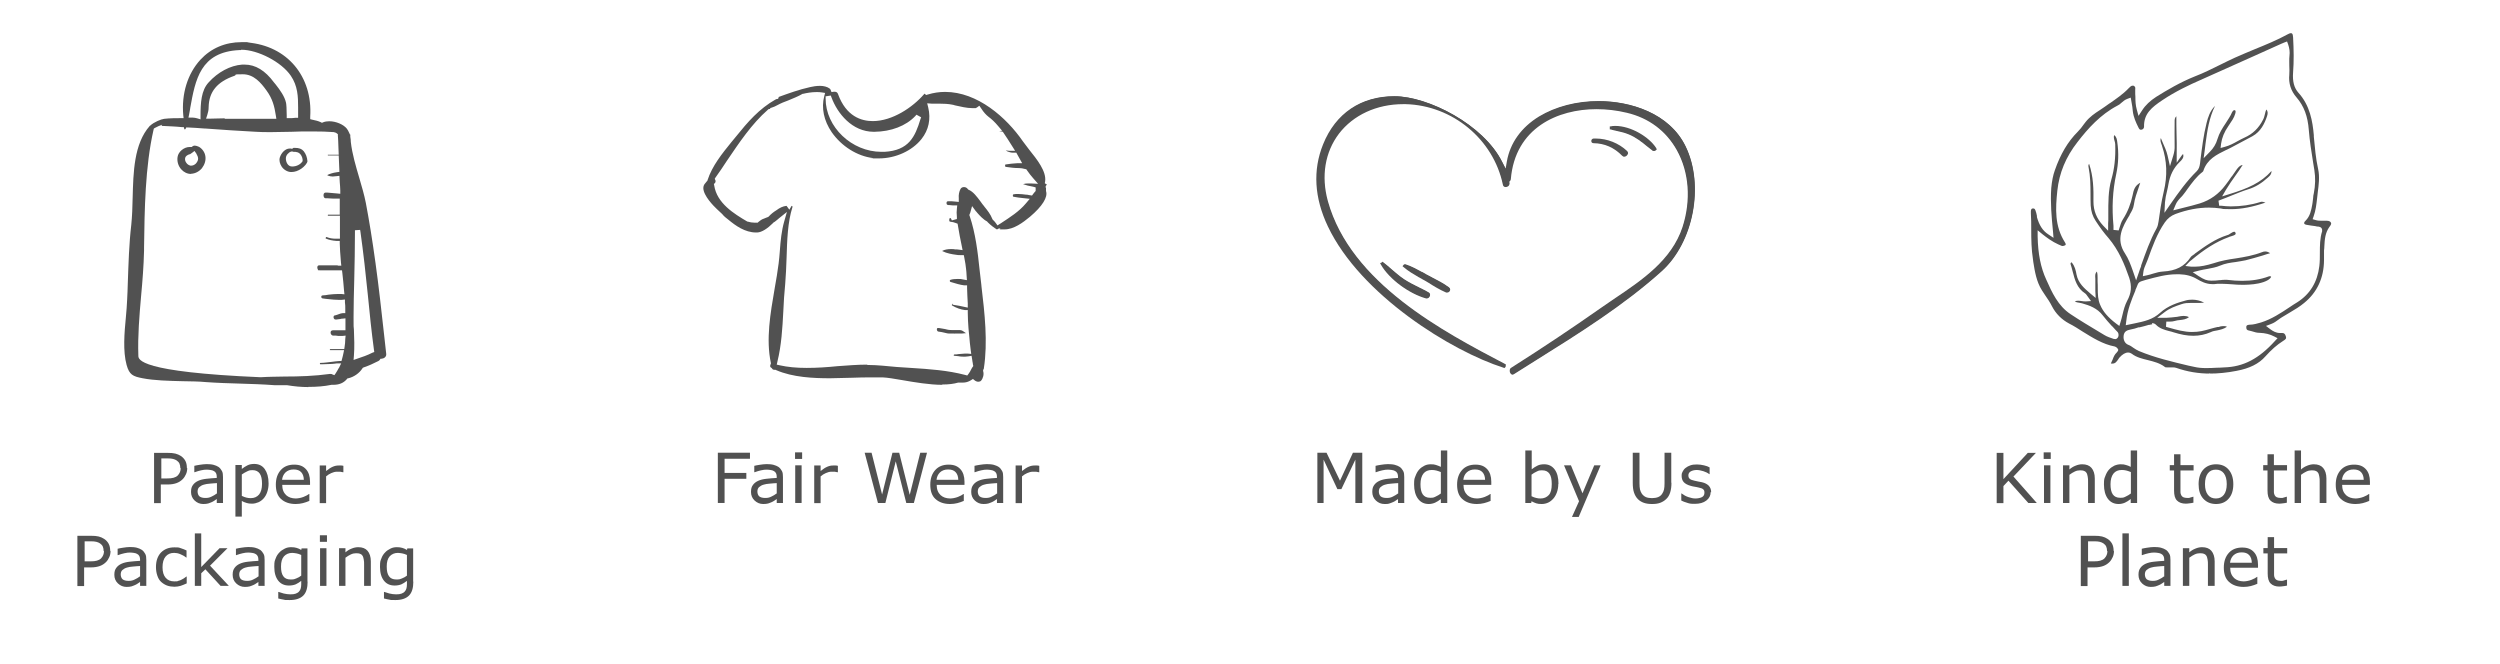 <?xml version="1.0" encoding="UTF-8"?>
<svg id="Layer_1" data-name="Layer 1" xmlns="http://www.w3.org/2000/svg" width="1447.4" height="384.5" version="1.1" viewBox="0 0 1447.4 384.5">
  <defs>
    <style>
      .cls-1, .cls-2 {
        fill: #515151;
        stroke-width: 0px;
      }

      .cls-2 {
        fill-rule: evenodd;
      }
    </style>
  </defs>
  <path class="cls-1" d="M178.6,224.1c-4.2,0-8.3-.4-12.5-1.1h-.4c-1.3,0-2.4,0-3.4,0s-2.4,0-3.5,0c-6.5-.5-13.2-.7-19.6-.9-6.6-.2-13.5-.4-20.2-.9-4-.4-8.5-.4-13.2-.5-8.1-.2-16.6-.4-23.2-1.7-5.7-1.1-7.7-2-9.3-7.7-2.2-8-1.3-18.6-.4-27.9.3-3.4.6-6.7.7-9.7.2-3.4.3-6.7.4-10.1.4-11,.7-22.3,2-33.4.5-4.9.7-10.2.8-15.8.4-14.6.7-31.1,9.9-41.5,0,0,.2-.2.3-.2,2.1-2,6.3-3.7,8-3.9,3.5-.4,7-.4,9.6-.4h1.7l-.2-1.7c-1.1-12.4,2.5-24,9.9-32.1,6.2-6.7,14.4-10.2,23.9-10.2s2.3,0,3.4.2c22.9,1.9,37.8,19.6,36.3,43v1.4c0,0,1.2.3,1.2.3,2,.4,3.5.8,4.8,1.4l.8.4.7-.3c1-.4,2.2-.6,3.5-.6,4,0,8.3,1.9,10.2,4.3.5.7,1,1.5,1.4,2.5l.4.9h.2v1.3h0c.2,1.1.3,2,.3,3h0c.8,7,2.9,14,4.9,20.8,1.5,5.1,2.9,9.9,3.8,14.5,1.9,10,3.7,21,5.6,34.8,1.9,13.6,3.4,27.5,4.9,40.9.4,4,.9,7.9,1.3,11.7.2,1.7-1.3,2.7-2.7,2.8h-.6c0,0-.4.6-.4.6-.3.4-.5.6-1,.8-2.7,1.4-5.4,2.6-8.3,3.6l-.5.2-.3.4c-1.7,2.7-4.8,4.9-8.1,5.7h-.4l-.4.4h0c-2,2.4-4.6,3.4-8,3.4s-.4,0-.7,0h-.3c-4.3.9-8.7,1.2-13.2,1.2h-.2ZM93.9,72.2h0c-1.5.5-2.8,1.1-4.1,1.8l-.7.4-.2.7c-4.9,21.5-5.2,46.4-5.5,68.3v1.8c-.2,8.6-.9,17.5-1.7,26.1-1,11.4-2,23.2-1.6,34.6,0,2.3.4,9.5,70.8,12.5h0c4.7-.3,9.4-.3,13.9-.4,8.6,0,17.4-.3,26.1-1.5h.4c.4,0,.8,0,1.2.3l1.1.4.7-1c.7-1,1.2-2,1.7-2.9,0,0,.2-.3.3-.4l1.2-2.5h-2.7c-.9.2-1.9.2-2.7.3-1.9,0-3.7.2-5.6.2h-.9c-.2,0-.4,0-.4-.4s.3-.4.4-.4c2.2,0,4.3-.4,6.4-.6,1.5-.2,3.1-.4,4.6-.5h1.1c0,0,.3-1.1.3-1.1.4-1.1.5-2.2.8-3.3l.4-1.9h-2.7c-1,0-1.9,0-2.8,0-.9,0-1.7,0-2.4,0s-.3,0-.3-.3.2-.3.3-.3c.7,0,1.5,0,2.3,0,1,0,1.9,0,2.9,0h2.8c0,0,.2-1.3.2-1.3.2-1.3.4-2.8.4-4.6l.2-1.9-1.9.2h-1c-1,0-1.9,0-2.8-.2-.5,0-1,0-1.4,0-1.1,0-1.6-1-1.6-1.7s.2-1.3,1.4-1.4h3.8c.4,0,.8,0,1.2,0,.4,0,.6,0,.8,0h1.4v-6.9l-1.8.2c-.4,0-.8,0-1.2.2-.8,0-1.6.3-2.3.3s-.3,0-.4,0c-.9,0-1.2-.9-1.2-1.4,0-.8.5-1,.8-1,.8-.2,1.5-.4,2.2-.7.9-.4,1.6-.5,2.3-.6h1.5c0,0,0-2.6,0-2.6,0-1.2,0-2.4-.2-3.6v-1.7c0,0-1.8.2-1.8.2-.6,0-1.3,0-2,0-1.8,0-3.7-.2-5.5-.4-1.1,0-2.3-.3-3.4-.4-.8,0-1-.6-1-.9s0-.9,1-.9,2.1-.2,3.2-.4c1.9-.2,3.7-.4,5.6-.4s1.1,0,1.7,0l1.9.2-.2-1.9c-.3-3.6-.6-7.1-1-10.4l-.2-1.6h-1.5c-.8,0-1.6,0-2.4,0,0,0-7.2,0-9,0s-.9-.3-1-.4c-.2-.3-.4-.6-.4-1.1s0-1.4,1.3-1.4h9.7c.4,0,.8,0,1.1.2h1.8l-.2-1.7c-.4-5.2-.7-8.6-.7-11.1v-1.5h-1.8c-2.6-.2-4.5-.6-6.3-1.4-.2,0,0-.3,0-.4,0-.4.3-.5.4-.5,1.7.7,3.4,1,5.5,1s.5,0,.8,0h1.5v-13.3h-7v-.3c0-.3,0-.3.2-.3h6.7v-1.6c0-1.2,0-2.5,0-3.6,0-.9,0-1.7,0-2.6v-1.5h-1.5c-.7,0-1.4,0-2.1,0-1.2,0-2.4-.2-3.4-.2h-1.1c-1.2,0-1.3-1.4-1.3-1.7s0-1.6,1.3-1.6h.8c1.9.2,3.7.3,5.7.5l1.9.2v-1.9c0-1.6-.2-3.2-.3-4.8l-.2-3.7-1.7.2c-.8,0-1.5.2-2.1.2-1.1,0-1.9-.2-2.8-.5,0,0-.3,0-.3-.2s0-.3.4-.4c.6-.3,2.7-1.1,5.1-1.4l1.4-.2-.4-9.5h-6.3v-.4h6.3l-.2-5.1c0-2-.2-4.1-.3-6.1v-.7l-.5-.4c-.4-.3-.7-.5-1.1-.6h-.2c0,0-.4-.2-.4-.2h0c-3.8-.3-7.8-.4-12.7-.4s-8,0-11.9.2c-3.9,0-7.9.2-11.7.2s-6.3,0-9-.2c-9.8-.5-19.8-1.2-29.4-1.9h-.4c-3.1-.3-6.3-.4-9.4-.6h-1.1l-.4.9c0,0-.2.2-.4.2s-.3,0-.3-.2l-.3-1.1h-1.1c-3.8-.4-7.7-.5-11.3-.7h-.5,0ZM205.5,133.5v1.2c0,9.1-.2,18.3-.4,27.1h0c-.2,7.7-.4,14.8-.4,21.7s0,4.8.2,7.3c.2,4.9.4,10.3,0,15.2l-.2,2.4,2.3-.8c2.7-.9,5.7-1.9,8.6-3.4l1.1-.4-.2-1.3c-1.4-10.4-2.5-21-3.5-31.4-1.2-12.1-2.6-24.6-4.3-36.8l-.2-1.2-3,.2h0v.2ZM139.5,29h-1c-22.5,1.1-25.4,17-28.4,33.7v.2c-.2,1.1-.4,2.1-.6,3.3l-.4,1.9h2.6c.8,0,1.6.2,2.4.4l2,.6v-2.1c0-7.5.4-14.7,4.7-19.3,5.3-5.9,12.5-9.8,19.4-10.3h1.4c6.3,0,11.9,3.4,17,10.3.3.4,1,1.2,1,1.2,2.5,3.2,5.2,6.9,6,10.6.2.7.4,4.1.4,7.3v1.6h1.7c1.1,0,2.2,0,3.3-.2h1.6v-1.7c0-1.4,0-2.8,0-4.2,0-6.4-.2-12.5-4.2-18.4-5.4-8-19.1-15.1-28.7-15.1h0ZM130.1,68.8c4.1,0,8.2,0,12.3,0,4.2,0,8.4,0,12.5,0h5.1l-.3-1.9c-.8-5.3-1.9-9.7-5.4-14.5-3.3-4.6-7.4-9.4-13.7-9.4s-3.2.3-4.9.9c-9.9,3.4-14.7,9.2-14.9,18,0,1.8-.3,3.1-.8,4.7l-.7,2.1h2.3c2.6,0,5.4-.2,8.5-.2h0Z"/>
  <path class="cls-1" d="M110.6,100.7c-2.2,0-4.2-1-5.7-2.7-1.7-1.9-2.5-4.6-2.1-7.1.4-3,3.7-5.8,7-5.8s.4,0,.6,0h.6l.5-.4c.4-.3.8-.4,1.3-.4s1.6.3,2.4.7c1.9,1.1,3.4,3.2,3.7,5.4.4,2.4-.4,4.9-2,7-1.6,1.9-3.9,3.1-6.2,3.2h0,0ZM111.3,88.4c-.4.3-.8.6-1.3.9,0,0-.2,0-.3,0-1.1.4-2.2,1-2.5,2.1-.2,1,0,2,.7,2.9.6.9,1.5,1.4,2.4,1.6h.4c.9,0,1.9-.4,2.7-1.2.8-.9,1.3-1.9,1.3-2.8s-.4-1.9-1.1-3.1l-1-1.4-1.3,1h0Z"/>
  <path class="cls-1" d="M168.6,99.6c-2,0-4.2-1.2-5.5-3.1-1.1-1.7-1.6-3.6-1.1-5.3.8-2.6,3.1-5.2,5.7-5.2s.5,0,.8,0l.6.2.5-.4c.3-.2.4-.2.5-.2h.5c2.6,0,4.1.6,5.2,1.9,1.3,1.6,2,3.5,2.2,5.8,0,1.1-1.8,3.2-3.6,4.4s-3.7,1.9-5.7,1.9h-.3ZM168.4,87.7c-1.1.6-2.9,1.9-2.9,4s1.1,4.7,3.6,4.7,4.7-1.1,5.9-2.8l.2-.3v-.5h0c0-.4,0-.8-.2-1.3,0-.4-.4-1-.6-1.5-1.2-2-2.9-2.1-4.3-2.1s-.2,0-.4,0l-.7-.3-.7.4h0v-.2Z"/>
  <path class="cls-1" d="M545.6,222.8c-7.4,0-16.2-1.5-23.1-2.7-4.7-.8-8.7-1.5-11.4-1.6-1.9,0-3.9,0-6.2,0-3.7,0-7.5,0-11.5.2-4.2,0-8.5.3-12.8.3-9.5,0-21.6-.5-31.2-4.7l-.4-.2h-.5s-.2,0-.3,0c-.4,0-.9-.2-1.1-.6l-.3-.4-.4-.3c-.8-.4-.4-1.4-.4-1.6l.3-.5v-.6c-2.9-13.6-.3-28.6,2.2-43.1.9-5,1.7-9.8,2.3-14.5.3-2.3.5-4.8.7-7.3.4-5.7,1-11.7,2.5-16.9l1.6-5.6-4.5,3.6c-.5.4-1.1,1-1.8,1.5-.4.4-.8.6-1.4,1h0c0,0-.2,0-.2,0v.2c-3.4,3.4-6.7,5.5-9.3,5.6h-.7c-6.4,0-11.9-4-16-7.4h0c-1.3-1-2.6-2-3.6-3.3h0l-3.1-2.9c-1.8-1.7-7.7-7.6-7.8-12.1,0-1.1.4-2.1,1.2-2.9.3-.3.5-.6.8-1l.4-.4v-.2c2.7-8.4,8.5-15.5,14-22.3.8-1.1,1.7-1.9,2.4-2.9,7-8.7,13.5-16.2,23-21.6,0,0,.3,0,.4-.2l1.1-.2.4-1.1c5.5-2,11.8-4.3,18.2-5.7,1.6-.4,3.7-.7,5.7-.7s4.2.5,5.6,1.6c.2.2.4.4.5.7l.5,1.3,1.4-.2h.4c1,0,1.7.4,2,1.4,4.7,12.9,13.5,15.6,20.1,15.6,11.3,0,23.1-7.9,29.8-15.7,0,0,.2-.2.2-.2l.2.2.7.6,1-.3c3.3-1,6.6-1.5,10-1.5,18.7,0,35.5,14.8,45,28.6,1.1,1.5,2.3,3.1,3.7,4.9,4.5,5.6,10,12.5,9.2,18.3l-.2,1.1,1,.6s.2,0,.2,0c0,0,0,.2-.2.4h0c0,0-.5.7-.5.7v.8c.2,0,.2.2.2.3v1.7c1.2,3.5-2.1,8.8-9.3,14.9-4.1,3.4-9.4,7.3-14.7,7.3s-1.7,0-2.5-.4l-.7-.2-.7.4c-.2,0-.4.2-.4.2h-.2c-1.6-1-3.3-2.2-5.3-4.2h0v-.2h-.3v-.2c-2.2-1.1-4.3-3.4-5.7-5-.2-.2-.3-.4-.4-.5-.2-.2-.3-.4-.4-.4l-2.2-3-1,3.6c0,.3-.2.5-.3.8l-.3.8.2.5c3.4,10,4.7,21.1,5.7,30.7.4,3.1.7,6.4,1.1,9.5v.2c1.9,16,3.8,32.6,1.4,48h0c0,0,0,.2-.2.4l-.2.5v.5c.6,1.9,0,4.2-1.2,5.6-.4.4-.9.6-1.6.6s-1.5-.3-2.1-.8l-1-.8-1.1.7c-1.6,1-3.1,1.4-4.8,1.4s-.8,0-1.2,0h-1.1c0,0-.4,0-.4,0-2.4.7-5.4,1.1-9,1.1h-.3ZM502.4,211.3c3.1,0,5.8.2,8.4.4,5.6.6,11.1,1,16.5,1.3,11,.7,21.3,1.4,31.6,4.1l1.1.3.7-.9c.6-.8,1.1-1.6,1.5-2.5.2-.4.4-.7.6-1.1,0,0,.2-.2.3-.4l.4-.6-.2-.8c0-.6-.2-1.2-.3-1.9,0-.5-.2-1-.2-1.4l-.3-1.8-1.8.3c-.6,0-1.3.2-2,.2-1.2,0-2.6,0-3.9-.3-.7,0-1.4-.2-2.1-.2s-.5,0-.5-.4.4-.4.5-.4c.7,0,1.4,0,2.2-.2,1.3,0,2.7-.3,3.9-.3h1.3l2.2.2-.3-2.2c-.4-2.7-.6-5.5-.9-8.7l-.2-1.9h0l-.2-2.2c-.2-2.8-.4-5.8-.4-8.8v-1.6h-1.7c-2.3-.3-4.8-1.1-7.5-2.7,0,0,0-.2,0-.3l.2-.8.3.7,1.1.2c1.7.3,3.4.5,5.3,1l2.3.5v-2.4c-.2-3-.3-5.9-.4-8.9v-1.6h-1.7c-2.4-.3-5-1.1-7.3-1.8l-.6-.2c-.4,0-.4-.6-.4-.7,0-.4.3-.4.4-.5,1.2-.4,2.7-.5,4.2-.5s2,0,3.1.3l2.2.4-.2-3c0-1.2-.2-2.4-.3-3.6-.2-1.7-.4-3.6-1-6.4l-.3-1.5h-1.8c-1,0-1.9,0-2.7-.2-2.3-.3-5.3-.8-7.9-2.1h0v-.2h0c1.4-.7,3.1-1,4.9-1s1.6,0,2.5.2c.4,0,.8,0,1.1,0l3.2.4-.5-2.5c-.7-3.4-1.6-7.7-2.2-11.7l-.2-1.1-1.1-.4c-.9-.4-1.9-.6-2.9-.7-.2,0-.8-.2-.8-.5v-1.1c0,0,0-.5.6-.5s.4,0,.4.3l.5,1,2.9-.8v-1.1c-.2-2-.2-3.6,0-4.9l.2-1.9h-2.7c-.7,0-1.4-.2-2.1-.2h-.4c-.9,0-1-.8-1-1.1s0-1.1.9-1.1h.4c1.1,0,2.5,0,3.8.2l2,.2v-2c-.2-2.1.2-4,1-5.5.4-.7,1.1-1.1,2-1.1s1.6.4,2.1,1l.3.4.4.2c2.6,1.1,4.7,4,6.6,6.5.4.6.9,1.2,1.3,1.8.3.4.6.8.9,1.1l.2.3c1.8,2.2,3.6,4.5,4.6,7.1l.2.4.3.3c.7.7,1.1,1.1,1.5,1.7l1,1.4,2.2-1.4c5-3.3,10.3-6.6,14.3-11.4l2.2-2.6-3.7-.4c-1.9-.2-3.8-.4-5.7-.8-.4,0-.4-.5-.4-.8,0-.5.3-.6.4-.6.8-.2,1.7-.2,2.7-.2,1.5,0,3,.2,4.6.4.5,0,1,0,1.5.2.2,0,1.9.3,1.9.3l.8-1.1c.3-.4.6-.8.9-1.1l.4-.4v-2.1l-1.4-.4h0c-2.4-.4-4.3-.9-5.9-1.5.9-.3,1.9-.4,3.1-.4h1.3l4.3.2-2.9-3.3c-1.1-1.2-2.3-2.8-3.5-4.5l-.4-.6-.9-.2c-1.1-.3-2.2-.5-3.4-.5-2.6,0-4.9-.3-7.6-.7-.3,0-.4-.4-.4-.7s0-.7.4-.7c1.9-.3,4.3-.6,6.5-.7h3c0,0-3.4-6.1-3.4-6.1h-1.1c-1,0-1.9,0-2.7-.3-.9-.2-1.6-.5-2.3-1h.2c.5,0,1.1.2,1.8.2h3.4c0,0-1.7-2.7-1.7-2.7-1.6-2.6-3.3-5.2-5-7.7l-.4-.6-.7-.2h-.3c-.3,0-.6-.2-1.1-.2l1.7-.2-2.2-2.6c-2-2.4-3.8-4.1-5.7-5.5-1.4-1.1-2.8-2.6-4.2-4.8l-1.1-1.6-1.5,1.1c-.2,0-.4.2-.6.3-.6,0-1.2,0-1.9,0-3.3,0-6.9-.9-10.1-1.6l-1-.3c-2.8-.6-5.6-.7-8.3-.7s-2.9,0-4.3,0l-2.5-.2.6,2.4c1.6,6.7.3,13-3.9,18.3-5.4,6.8-15,11.2-24.6,11.2s-2.4,0-3.5-.2c-9.1-1.1-18.2-6.8-23.9-15-4.5-6.6-6.1-14-4.3-20.8l.5-1.9-1.9-.3c-1-.2-2-.2-3.1-.2-2.8,0-5.6.5-7.7,1h-.3c-2.7,1.6-5.7,2.7-8.5,3.9-1.1.4-2,.8-3.1,1.2s-2,1-2.9,1.4c-1.1.6-2.3,1.2-3.4,1.5l-.7.2-.4.6h0c0,0-.6,0-.6,0l-.5.4c-9.4,8.2-16.7,19.2-23.9,29.8-2.1,3.2-4.2,6.4-6.4,9.4l-.5.8.4.9c.2.5,0,1.2-.2,1.5l-.7.6.2.9c1.6,10.3,11.4,16.3,19.2,20.9h0c0,0,.2,0,.2,0h0c1.3.4,2.6.6,3.7.6s1.1,0,1.6,0h.5l.4-.4c.8-.7,1.5-1.1,2.1-1.5.4-.2,1-.4,1.5-.6.6-.3,1.1-.4,1.8-.7l.4-.2.3-.3c1.2-1.3,2.7-2.5,4.2-3.4h0c2.1-1.6,4-2.4,5.8-2.6h0s0,0,.2,0l1.6,2.2,1.3-2.2h0c.2,0,.4,0,.5.4,0,.2,0,.3,0,.3-2.8,8.8-3.1,19.3-3.4,29.3-.2,5.4-.4,10.5-.8,15.2-.5,5.2-.9,10.6-1.1,15.9-.5,9.7-1.1,19.7-3.4,29l-.4,1.8,1.8.4c4.5,1,9.5,1.5,15.5,1.5s12-.4,17.8-1c5.7-.4,11.6-.9,17.1-.9h0l.4.2ZM478,56v1.1c0,16.4,15.1,30.8,32.3,30.8s1.2,0,1.8,0c14.1-.8,17.7-8.7,20.8-18.9l.4-1.1-2.7-1.5-.7.8c-5.4,5.7-14,9-23.7,9.1h-.3c-12.6,0-21.1-10.7-24.5-19.9l-.4-1.1-3.1.5h0ZM552.8,193.1c-1.1,0-2.3,0-3.4,0-.9,0-1.7-.3-2.7-.5s-2-.5-3.2-.6c-.9,0-1.1-.9-1.1-1.3,0-.8.5-.8.7-.8h0c1.1,0,2.3.4,3.4.5.6,0,1.1.3,1.8.4,1.2.3,2.5.3,3.5.3h3.9c.9,0,1.6.4,2.4,1l1.2.8h-.2c-.7,0-1.5.2-2.2.2h-1.2c-1.1,0-2.1,0-3.1,0h0v.2Z"/>
  <path class="cls-2" d="M1279.8,216.3c-7.1,0-13.5-1.1-19.8-3.3-.6-.2-1.2-.3-2-.3h-2.5c-.3,0-.7,0-1,0-.5,0-.9,0-1.2-.3-2.9-2.2-6.2-3-9.7-3.9-3.3-.8-6.7-1.6-9.4-3.7-.6-.4-1.3-.7-2.1-.7-1.6,0-3.3,1-5,2.9-.2.3-.5.6-.7,1h0c-.9,1.3-1.7,2.5-3.3,2.5s-.7,0-1-.1c.4-.7.7-1.6,1.1-2.4.5-1.4,1.1-2.8,2.3-3.9.3-.3.5-.6.7-.9l.2-.7-.4-.7c-.2-.4-1-1-1.7-1.2-6.9-1.3-12.8-5.1-18.5-8.6-2.5-1.6-5.1-3.3-7.9-4.7-4.3-2.3-7.7-5.7-9.9-10-1.1-2.2-2.5-4.3-3.9-6.3-.7-1-1.3-1.9-1.9-2.9-3.2-5.1-4.1-10.8-5-16.4l-.2-1.6c-.9-5.6-1-11.5-1-17.2,0-3,0-6.2-.2-9.3v-1.5c.1-1.3.8-1.4,1.1-1.4h.2c.4,0,.9,0,1.3,1,.4,1,.7,2.2.9,3.3v.7c1.3,4.6,3.3,7.9,6.6,10l3,2-.3-3.7c-.8-8.2-1.6-16.8-1-25.2.4-4,1-7.3,2.1-10.3,3.2-9.2,7.5-16.5,13.2-22.2,1.3-1.3,2.5-2.8,3.6-4.4l1-1.3c2.3-2.9,5.3-5,8.3-6.9.9-.6,1.9-1.3,2.8-1.9,1-.7,1.9-1.3,2.8-2h.1c3.8-2.7,7.7-5.3,10.9-8.7l.2-.2c.7-.7,1.3-1.3,2.1-1.3s.5,0,.8.2c.8.4.8,1,.7,2.1h0v1.1c0,1,0,2.1.1,3,0,2.5.1,5,.8,7.4l1,3.7,2.1-3.2c1.9-3,4.7-5.6,8.1-7.8,6.4-4,14-8.5,22.5-11.9,5-1.9,9.9-4.4,14.6-6.7h0c2.7-1.4,5.6-2.7,8.5-4.1,3.8-1.7,7.7-3.3,11.5-4.9,6.4-2.6,13-5.3,19.2-8.7.7-.4,1.3-.6,1.7-.6s1.2,0,1.3,2.4c.4,7.5.5,13.8,0,20.3-.4,5.3.6,8.9,3,11.7,6.8,7.4,8.3,16.7,9,24.7v.8c.6,6.2,1.1,12.6,2.5,18.8,1,4.5.3,9.4-.2,13.3-.1,1.2-.3,2.4-.4,3.6-.4,3.5-.8,7.1-2,10.4l-.6,1.7,1.7.5c1.3.4,2.5.4,3.4.4h3c1.3,0,2.3.4,2.6,1.3.1.4,0,1-.7,1.9l-.3.4c-2.4,3.4-2.7,7.1-2.9,11.1,0,.9-.1,1.7-.2,2.5,0,1.1,0,2.2,0,3.3s0,1.6,0,2.4c-.1,10.3-4,18.6-11.5,24.7-2.5,2.1-5.5,3.9-8.4,5.6-1.5.9-3,1.8-4.5,2.7-.7.4-1.3.9-1.9,1.3-1.3,1-2.7,2-4.4,2.6l-2.9,1.1,2.5,1.9c1.5,1.1,3.3,2.2,5.6,2.2s.6,0,.9,0h.4c.8,0,1.6.2,2.1,1.9.4,1.3,0,1.7-1.6,2.7-3.5,2.2-6.8,5.1-10.3,9-3.7,4.2-9.1,6.9-16.6,8.3-5.6,1.1-10.8,1.6-15.9,1.6h0v-.2ZM1246.3,187.8c-.7,0-1.3.1-1.9.3h-.4c-1.7.5-3.4,1-5.2,1.4h-.6c-1.6.6-3.2,1-4.8,1.3-2,.4-3.6,1.1-3.9,3.5-.3,2.5.7,4.5,2.6,5.3,1.1.4,2.2,1.1,3.1,1.8,1,.7,2,1.3,3.1,1.8,9.3,3.9,19.2,6.2,28.8,8.5l3.3.7c2.1.5,4.2.7,6.9.7s3.9-.1,5.9-.2c1.6,0,3-.1,4.5-.2,11.1-.3,20.1-5,29.4-15.3l1.5-1.6-1.9-1c-2.5-1.3-5.3-2-8.4-2.1-1.6,0-3-.4-4.5-.9-.6-.1-1.3-.4-2-.5-1-.2-1.3-.8-1.3-1.9,0-.7.2-1.3,1.7-1.4,2.5,0,4.7-.7,6.8-1.3,6.1-1.9,11.4-5.4,16.5-8.8,1.6-1.1,3-2,4.5-2.9,7.4-4.7,11.7-11.7,12.8-21,.3-2.5.3-5.1.3-7.5,0-4.2,0-8.5,1.3-12.6h0c.1-.8,0-1.3-.3-1.8-.5-.7-1.4-.8-1.7-.9-.7,0-1.3-.1-2-.3-1.6-.2-3.1-.4-4.7-.7-1-.1-1.6-.5-1.7-.9,0-.4.1-.9.8-1.5,2.7-2.7,3.3-6.1,3.9-9.4l.2-1.3c.1-.8.2-1.6.3-2.5,0-1,.2-1.9.4-2.7.9-4.6,1-9.1.3-13.5l-.7-4.3c-1-6.2-2-12.5-2.5-18.8-.6-8-2.8-13.9-7.1-18.9-3.3-3.8-4.7-8.2-4.2-13.2.1-1.7.1-3.4,0-5.1,0-1.9-.1-3.9.1-5.8.3-2.2,0-4.4-.8-6.7l-.6-1.6-1.6.6c-.7.3-1.3.5-1.9.8l-16,7.2c-10,4.5-20.4,9.1-30.6,13.7-6.2,2.7-14.5,6.6-22.1,11.7-6.1,4.1-10.8,7.8-10.6,15.4,0,.8-.6,1.6-1.6,1.7h-.3c-.6,0-.9-.4-1.4-1.4-1.4-2.8-2.8-5.9-3.2-9.3-.1-1.7-.4-3.3-.7-5l-.5-2.9-1.9.7c-1.4.5-2.5,1.4-3.5,2.3-.7.7-1.5,1.3-2.4,1.7-9.7,5.1-16.9,13.1-23,21-6.8,8.7-10.6,17.9-11.7,28.2-1.1,10.4-1.6,20.5,4.4,29.9.8,1.3.4,1.5.1,1.7-.4.2-.9.4-1.3.4s-.1,0-.3,0c-.5,0-1-.4-1.6-.6-.2-.1-.4-.2-.7-.3-3.6-1.6-6.8-4-9.2-5.9l-2.8-2.3v3.6c.2,10.1,1.8,18.1,5,25,3.3,7.4,6.8,15.2,14.1,20,5.4,3.6,11.1,7,16.6,10.3l3,1.8c1.6,1,3.6,1.6,5.3,2.2.4,0,.6.1.9.1h.4l.4-.2c.9-.5,1.3-1.6,1.1-2.7-.1-.9-.7-1.4-1.2-1.9-.1-.1-.3-.3-.4-.4-.7-.7-1.3-1.4-2-2.2h-.1c-1.9-2.1-3.8-4.2-5.4-6.3-3.2-4.2-7.7-5.8-12-7-.5-.1-1-.2-1.4-.3-1-.1-1.9-.3-2.8-.8.6-.3,1.2-.4,1.9-.4s1.4.1,2.1.2c.7.1,1.4.2,2.1.2s.2,0,.3,0l3-.2-1.8-2.5c-.1-.1-.2-.3-.3-.4-.4-.6-.8-1.2-1.4-1.6-4.6-3-5.9-7.8-7.1-12.5-.4-1.6-.8-3.1-1.3-4.6,0-.1.2-.6.4-.8h.1c0,0,.3,0,.5.4,1.5,1.9,2.1,4.3,2.5,6.6,1,5.1,4.5,8,8.1,11.1l3,2.5-.2-3.9v-5.1c0-.7,0-1.4,0-2.1-.1-1.6-.3-3,.9-4.2.4,1.3.4,2.7.4,3.8h0v2c.1,1.3.1,2.6.1,3.9,0,3.4.1,6.7,1.4,9.6,1.6,3.9,4.7,7.4,9.2,10.8l1.9,1.4.7-2.3c.4-1.4.8-2.7,1.1-4.1h0c.7-3,1.4-5.6,2.7-8.1,2.5-4.6,2.8-8.5,1.2-13.4-2.7-7.8-6-15.9-12-23-2.4-2.7-4.8-5.9-7.4-9.9-1.8-2.7-2.7-5.6-2.9-9-.1-2.3-.1-4.5-.1-6.7,0-5.1-.1-10.2-1.1-15.2-.2-1-.2-1.6.3-2.1,2.5,7.4,2.6,14.8,2.5,21.8,0,5.3,1.8,9.8,5.6,13.9l2.9,3v-4.2c0-.6.1-1.3.1-1.9v-3.4c0-6.7-.1-13.6,1.8-20.3,1.7-5.9,2.5-12.4,2.2-20.3,0-.7-.2-1.3-.4-2-.3-1-.6-2.2-.2-3.3,1.4,1.1,1.6,2.5,1.8,4.1.9,6.2.7,12.3-.6,18.4-2.1,9.7-2.6,19.5-1.6,30.1,0,.3,0,1.2,0,1.3v1c.1,0,3,.3,3,.3l.4-1.3c.6-1.9,1.1-3.7,2.1-5.2,2.7-4.2,4.5-8.8,5.6-14,.5-2.5,1.1-5.4,4.4-7.1-.2.6-.7,2.1-.7,2.1-1.3,3.8-2.5,7-3,10.6-.3,2.2-1.3,3.9-2.4,5.7v.2c-4.2,6.9-8.3,14-2.7,22.4,2,3,3.3,6.6,4.5,10l1.9,5.5,1.6-4.6c.4-1.2.8-2.5,1.3-3.6v-.4c2.6-7.2,5.1-14.6,8.9-21.4.7-1.3,1-2.7,1.2-4.1.7-5.3,1.6-11.4,3-17.3,2.2-9.2,1.9-17.8-1-26.4,0-.3-.2-.6-.3-.9-.4-1.2-.9-2.3-.4-3.7.4.9.7,1.7,1,2.4,1.1,2.5,2.3,5.1,2.9,7.7l1.4,6.2,1.9-6.1c.6-1.9.9-3.9.8-5.9-.1-5,0-9.9,0-13.5v-.4c0-1,0-2.1,1-3,0,3.5,0,6.8.1,9.9.1,4.1.2,7.9.1,11.7v5.3c-.1,0,3-4.3,3-4.3.2-.3.4-.5.7-.7.6,1.9-.5,3.2-2,4.6-3.5,3.4-5.6,7.6-6.5,12.9-.2,1.3-.5,2.6-.8,3.9-.6,2.3-1,4.4-1.2,6.6l-.3,6,3.4-4.9c4.8-6.9,9.5-13.5,15.3-19.2,1.3-1.3,1.6-2.6,1.9-4.4l.2-1.7c.9-7.2,1.8-14.7,3.6-21.8.8-3.3,2-7,4.9-9.9-3.4,6.9-4.5,14.2-5.5,21.8-.1,1-.3,2.2-.4,3.3l-.7,5.2,3.6-3.7c2.1-2.1,3.6-4.6,4.4-7.4,1-3.4,2.9-6.4,4.8-9.2,1.3-2.1,2.7-4,3.6-6.2.2-.4.7-1.3,1.3-1.3s.4,0,.5.1.6.3.1,1.9c-.7,2.5-2.2,4.5-3.6,6.6l-.4.6c-2.4,3.5-3.7,6.7-4.2,10.2l-.3,2.5,2.5-.7c2.7-.7,5.1-2,7.4-3.3,1.3-.7,2.6-1.4,3.9-2,4.8-2.1,8.3-5.5,10.8-10.4.6-1.1.8-2.2,1.1-3.3.2-.9.4-1.8.8-2.6,1,1.1.9,2.4.4,3.9-1.4,4.2-3.6,8.9-8.5,11.6-4.4,2.4-8.5,4.5-12.4,6.6-.9.4-1.7.9-2.6,1.3h-.1c-5.7,2.8-11.1,5.4-13.3,12.2,0,.1-.2.4-.5.6-3.5,2.7-5.9,6.1-8.5,9.6h0c-.9,1.3-1.9,2.7-2.9,3.9-.4.4-.8,1-1.2,1.3-1.2,1.3-2.3,2.5-3,4.3l-1.3,3.1,5.9-1.5c3.3-.8,6.4-1.6,9.4-2.5,6.1-1.9,11.1-5.5,14.9-10.6,1.3-1.6,2.5-3.4,3.6-5h.1c.9-1.4,1.8-2.7,2.7-3.9,1-1.3,1.8-2.5,3.6-2.8-1.3,2.2-2.8,4.2-4.2,6.2-1.9,2.6-3.7,5.3-5.5,8.2l-2.2,3.8,4.2-1.3c10.7-3.3,18.2-6.5,24.4-13.4,0,1.9-.9,2.7-1.9,3.6l-.2.2c-3.6,3.3-7.4,5.6-11.4,6.8-3.3,1-6.5,2.4-9.6,3.6-2.2.9-4.4,1.8-6.6,2.6l-1,.4.4,2.9h1c1.9.2,3.9.4,5.7.4,5.9,0,11.6-.8,17-2.5.4-.1.7-.2,1-.2.4,0,.9.1,2.1.5-7.7,2.6-14,3.8-19.9,3.8s-4.1-.1-6-.4c-2.3-.3-4.6-.5-6.8-.5-6.2,0-12.6,1.2-19.4,3.7-2.6,1-4.5,2.5-6.2,4.9-4.5,6.5-7.2,14-9.8,21.3l-.4,1c-.2.6-.4,1.1-.7,1.7-.7,1.6-1.3,3-1.5,4.7l-.3,2.4,2.4-.5c1.3-.3,2.4-.6,3.6-1,1.9-.6,3.9-1.1,5.8-1.2,7.3-.4,12.3-2.9,15.8-8.2.4-.6,1-1,1.6-1.4h0c.2-.1.4-.3.6-.4l.4-.4c5.8-4.2,11.7-8.5,18.8-10.7.6-.1,1.1-.5,1.7-.9.7-.4,1.5-1,2.1-1s.6,0,.9.8c.1.3,0,.4,0,.5-.3.7-1.9,1.1-2.9,1.4-.4.1-.8.2-1.1.4-7.4,2.7-14.2,7.1-21.7,13.4l-.3.2c-.3.2-.5.4-.7.6l-2.4,2.5,3.4.4c.7,0,1.5,0,2.2,0,3.2,0,6.6-.7,10.8-2,4.2-1.4,8.5-2.2,12.9-2.8,5.1-.8,10.2-1.7,15.1-3.6.7-.3,1.3-.4,1.9-.4,1,0,1.9.4,2.8,1-1.4.4-2.8.8-4.2,1.3-3.4,1-6.7,2-10,2.8-1.9.4-3.9.7-5.7,1-3.1.4-6.1.8-9.1,2.1-2.3,1-4.8,1.4-7.3,1.9-1.6.3-3.1.5-4.6.9l-3.9,1,3.3,2.2c3.3,2.1,4.8,2.7,7.4,2.7s2.7-.1,4.8-.3h.5c.7-.1,1.6-.2,2.5-.2h1.2c3.2.4,6.2.6,8.9.6,5.6,0,10.7-.8,15.5-2.6.2,0,.4-.1.6-.1s.5.1.7.4c-.8,1.5-2.4,2.3-4.4,3-3.8,1.3-7.7,1.5-11.2,1.6h-1c-2,0-4.1-.1-6.1-.3-2.1-.1-4.1-.3-6.2-.3s-2.7,0-4,.2c-.4,0-.9,0-1.3,0-3.5,0-6.5-1.6-8.7-2.9-2.8-1.7-6.2-2.7-10.2-2.8h-1.6c-6.1,0-11.7,1.6-17.7,3.2l-2.3.7c-1,.3-2.1.7-2.6,2.1-.4,1-.8,2.1-1.3,3.1v.3c-2.3,5.5-4.6,11.1-5.3,17.7l-.3,2.4,2.4-.5c1-.2,1.9-.4,2.9-.6,5.3-1.1,10.4-2.2,14.6-6.1,4.5-4.1,10.2-5.9,14.7-7.1,1.3-.4,2.7-.5,3.9-.5,2.2,0,4.5.5,6.9,1.7-1.5.2-2.8.2-3.9.2h-3.9c-1.6,0-3.4,0-5.3.7-3.6,1.2-6.8,2.3-9.9,4.7l-4.2,3.2h5.3c2.2-.1,3.9-.3,5.6-.5.4,0,.9-.1,1.3-.2h0c1.1-.2,2.1-.4,3.1-.4s2.2.2,3.1.7c-1.6,1.3-3.5,1.5-5.3,1.7-1,.1-1.9.2-2.8.5-1,.3-2,.4-3,.4-.4,0-.7,0-1,0h-1c0,.1-.2,3-.2,3l1,.3c5.5,1.6,9.8,2.7,14,2.7s6.5-.6,11-1.9c1.3-.4,2.7-.7,3.9-1h.6c.8-.3,1.6-.5,2.6-.5s1.5,0,2.2.4c-1.9,1.3-3.8,1.7-5.7,2.1-1.3.2-2.5.4-3.7,1-3.2,1.4-6.5,2.1-10.1,2.1s-7.2-.7-11.4-2c-.8-.3-1.7-.5-2.5-.7h0c-2.7-.7-5.6-1.5-7.7-3.7-.6-.6-1.3-.9-2.2-.9h0l-.2.6Z"/>
  <g>
    <path class="cls-1" d="M875.9,217c-.6,0-1.1-.4-1.5-1-.4-.7-.4-1.6-.2-2.2v-.2h0c.2-.2.4-.4.6-.6,18.6-11.8,35.5-23.1,51.6-34.4,2.7-1.9,5.5-3.8,8-5.5,16.4-11,33.4-22.5,39.7-41.6,5-15.5,3.9-31.7-3.3-44.6-6.2-11.1-16.2-18.6-28.9-21.6-5.8-1.4-11.7-2.1-17.6-2.1-22.3,0-47.1,10.7-49.6,40.6,0,.4-.2.6-.4.9l-.4.4v.6c.2.6,0,1.2-.3,1.7-.4.5-1.1.9-1.9.9s-1.4-.4-1.6-1.4c-5.5-26.3-29.2-45.9-56.3-46.6h-1.4c-15.4,0-28.9,6.3-37.2,17.1-8.1,10.7-10.4,24.6-6.4,39.1,13.2,47.4,67,75.6,102.5,94.2l.6.4-.2.7v.3h0v.4c-.2,0-.2,0-.3.2l-.4.4-.5-.2c-29.9-9.5-82.8-42-101.7-81.8-7.9-16.6-8.8-32.6-2.8-47.5,7.2-18,21.9-27.9,41.3-27.9s51.7,16.4,62.5,38.2l1.9,3.7.7-4.1c1.9-10.8,8.4-19.8,18.7-26.1,9.5-5.7,21.6-8.9,34.4-8.9,18.2,0,41,6.9,50.4,26.2,11,22.6,4.6,55.8-13.9,72.4-21.7,19.5-47.6,35.8-72.6,51.4-4.3,2.7-8.6,5.4-12.7,8-.4.3-.7.4-1.1.4h0Z"/>
    <path class="cls-1" d="M875.9,216.6c-.4,0-.9-.3-1.1-.8-.4-.5-.4-1.2-.2-1.8h0v-.2c0-.2.3-.4.4-.4,18.6-11.8,35.5-23.1,51.6-34.4,2.6-1.9,5.3-3.7,8-5.5,16.5-11.1,33.5-22.6,39.8-41.9,5.1-15.6,3.9-32-3.4-45-6.3-11.2-16.3-18.8-29.2-21.9-5.8-1.4-11.7-2.1-17.7-2.1-22.5,0-47.5,10.8-50,41.1,0,.3,0,.4-.3.6l-.5.6.2.8c0,.5,0,1-.4,1.3-.4.4-1,.7-1.6.7s-1.1-.3-1.1-1.1c-5.5-26.6-29.3-46.3-56.7-47h-1.4c-15.5,0-29.2,6.3-37.5,17.3-8.2,10.8-10.5,24.8-6.4,39.6,13.3,47.6,67,75.8,102.7,94.5l.3.2v.4s0,0,0,.2h0v.2q0,0,0,0l-.2.2h-.3c-29.8-9.5-82.6-41.9-101.4-81.6-7.8-16.5-8.7-32.4-2.8-47.2,7.2-17.8,21.6-27.6,40.8-27.6s51.4,16.3,62.1,38l2.5,4.9,1-5.4c1.9-10.6,8.3-19.5,18.6-25.8,9.4-5.7,21.6-8.8,34.2-8.8,18.1,0,40.6,6.8,49.9,26.1,10.9,22.4,4.6,55.4-13.8,71.9-21.6,19.5-47.5,35.7-72.5,51.4-4.3,2.7-8.6,5.4-12.8,8-.3.2-.5.3-.8.3h.2Z"/>
    <path class="cls-1" d="M957.5,87.4c-.4,0-.7,0-1-.4-.9-.7-1.8-1.4-2.7-2.1-3.4-2.8-6.8-5.5-11.1-7.2-2.2-.9-4.5-1.4-6.7-1.9-1.2-.3-2.5-.5-3.6-.9h-.4c0,0,0-1.7,0-1.7h.4c.9-.2,1.8-.3,2.7-.3,9.3,0,19.7,6.5,23.7,12.7,0,.2.2.3.2.4l.2.5-.4.4c-.3.3-.7.5-1.2.5h0Z"/>
    <path class="cls-1" d="M957.5,87c-.3,0-.5,0-.7-.3-.9-.7-1.8-1.4-2.7-2.1-3.5-2.8-6.8-5.5-11.3-7.3-2.2-1-4.6-1.5-6.8-1.9-1.1-.3-2.5-.5-3.6-.9v-.9c.9-.2,1.8-.2,2.7-.2,9.1,0,19.3,6.4,23.3,12.5,0,0,0,.2.2.3v.3c0,0,0,.2,0,.2-.2.2-.5.4-1,.4h0Z"/>
    <path class="cls-1" d="M957.5,87c-.3,0-.5,0-.7-.3-.9-.7-1.8-1.4-2.7-2.1-3.5-2.8-6.8-5.5-11.3-7.3-2.2-1-4.6-1.5-6.8-1.9-1.1-.3-2.5-.5-3.6-.9v-.9c.9-.2,1.8-.2,2.7-.2,9.1,0,19.3,6.4,23.3,12.5,0,0,0,.2.2.3v.3c0,0,0,.2,0,.2-.2.2-.5.4-1,.4h0Z"/>
    <path class="cls-1" d="M957.5,86.4c-.2,0-.4,0-.4-.2-.9-.7-1.8-1.4-2.7-2.1-3.5-2.8-6.9-5.5-11.4-7.4-2.3-1-4.6-1.5-6.9-2-1.2-.3-2.4-.5-3.6-.9.8-.2,1.7-.2,2.6-.2,8.9,0,19.1,6.4,23,12.3,0,0,0,.2,0,.2,0,0-.4.3-.6.3h0Z"/>
    <path class="cls-1" d="M940.5,90.8c-.4,0-.9-.2-1.3-.6-4.7-4.8-10.2-7.2-16.6-7.3-1,0-1.3-.7-1.3-1.3s.4-1.3,1.3-1.4h1.2c6.8,0,13.4,2.7,18.2,7.2.8.8.6,1.6.4,1.9-.4.8-1.1,1.4-2,1.4h0Z"/>
    <path class="cls-1" d="M826.2,172.8h-.5c-9.8-2.7-21.3-11.1-26.1-19.4l-.6-1.1.8-.2h0c0,0,.5-.6.5-.6l.6.4c1.7,1.3,3.4,2.7,4.9,4.1,2.3,1.9,4.6,4,7.2,5.7,2.9,1.9,6,3.4,9,4.9,1.7.8,3.4,1.7,5,2.6.8.4,1.1,1.1.9,2-.2.8-.9,1.6-1.9,1.6h0Z"/>
    <path class="cls-1" d="M826.2,172.4h-.4c-9.7-2.7-21-11-25.8-19.3l-.3-.5h.4c0-.2,0-.3.2-.3l.3-.3.3.3c1.7,1.3,3.4,2.7,4.9,4.1,2.3,1.9,4.6,4.1,7.2,5.7,2.9,1.9,6,3.4,9,4.9,1.7.8,3.4,1.7,5,2.6.6.4.8.9.6,1.5s-.7,1.2-1.4,1.2h0Z"/>
    <path class="cls-1" d="M826.2,172.4h-.4c-9.7-2.7-21-11-25.8-19.3l-.3-.5h.4c0-.2,0-.3.2-.3l.3-.3.3.3c1.7,1.3,3.4,2.7,4.9,4.1,2.3,1.9,4.6,4.1,7.2,5.7,2.9,1.9,6,3.4,9,4.9,1.7.8,3.4,1.7,5,2.6.6.4.8.9.6,1.5s-.7,1.2-1.4,1.2h0Z"/>
    <path class="cls-1" d="M826.2,171.9h-.3c-9.6-2.6-20.8-11-25.5-19v-.2h0c1.7,1.2,3.3,2.7,4.9,4,2.3,1.9,4.7,4.1,7.2,5.8,2.9,1.9,6.1,3.5,9.1,5,1.7.8,3.4,1.7,4.9,2.6.4.2.5.5.4,1,0,.4-.4.9-1,.9h.2Z"/>
    <path class="cls-1" d="M837.8,169.4c-.3,0-.6,0-.9-.2-3.4-1.5-6.6-3.4-9.7-5.4-1.1-.7-2.2-1.3-3.3-1.9-.7-.4-1.4-.8-2.1-1.2l-.4-.2c-3-1.8-6.1-3.5-8.7-5.8l-.7-.6.6-.7c0,0,.3-.4.5-.4h.3c0,0,.3,0,.3,0,3.4,1.1,6.5,2.8,9.6,4.5h.2c.8.5,1.5.9,2.2,1.3,1.1.6,2.2,1.1,3.4,1.8,3.3,1.7,6.6,3.4,9.6,5.6.7.5,1.1,1.2.8,2-.2.6-.8,1.2-1.8,1.2h0Z"/>
    <path class="cls-1" d="M837.8,168.9c-.3,0-.4,0-.7-.2-3.4-1.4-6.5-3.4-9.6-5.3-1.1-.7-2.1-1.3-3.3-1.9-.7-.4-1.4-.8-2.2-1.2l.2-.4-.2.4c-3.1-1.8-6.3-3.6-8.9-5.9l-.4-.3.3-.4s.2-.2.4-.3h.4c3.3,1.1,6.4,2.8,9.5,4.5h.2c.8.5,1.5.9,2.2,1.3,1.1.6,2.2,1.1,3.4,1.8,3.3,1.7,6.6,3.4,9.5,5.5.6.4.8,1,.6,1.5-.2.4-.6,1-1.3,1h0Z"/>
    <path class="cls-1" d="M837.8,168.9c-.3,0-.4,0-.7-.2-3.4-1.4-6.5-3.4-9.6-5.3-1.1-.7-2.1-1.3-3.3-1.9-.7-.4-1.4-.8-2.2-1.2l.2-.4-.2.4c-3.1-1.8-6.3-3.6-8.9-5.9l-.4-.3.3-.4s.2-.2.4-.3h.4c3.3,1.1,6.4,2.8,9.5,4.5h.2c.8.5,1.5.9,2.2,1.3,1.1.6,2.2,1.1,3.4,1.8,3.3,1.7,6.6,3.4,9.5,5.5.6.4.8,1,.6,1.5-.2.4-.6,1-1.3,1h0Z"/>
    <path class="cls-1" d="M837.8,168.5c-.2,0-.4,0-.5,0-3.4-1.4-6.5-3.4-9.6-5.3-1.1-.7-2.1-1.3-3.3-1.9-.7-.4-1.5-.9-2.2-1.3-3.1-1.8-6.3-3.6-8.8-5.8,0,0,.2,0,.2-.2,3.3,1.1,6.4,2.8,9.5,4.5.8.4,1.6.9,2.4,1.3,1.1.6,2.2,1.1,3.4,1.8,3.3,1.7,6.5,3.4,9.5,5.5.3.2.6.5.4,1,0,.3-.4.6-.9.6h0Z"/>
  </g>
  <g>
    <path class="cls-1" d="M108.4,270.9c0,1.3-.2,2.5-.7,3.6s-1.1,2.1-1.9,2.9c-1,1-2.2,1.8-3.6,2.3s-3.1.8-5.2.8h-3.9v10.8h-3.9v-29.1h7.9c1.7,0,3.2.1,4.4.4s2.3.8,3.2,1.4c1.1.7,2,1.7,2.6,2.8s.9,2.5.9,4.2ZM104.4,271c0-1-.2-1.9-.5-2.6s-.9-1.3-1.6-1.8c-.6-.4-1.3-.7-2.1-.9s-1.8-.3-3-.3h-3.8v11.6h3.3c1.6,0,2.8-.1,3.8-.4s1.8-.7,2.4-1.3c.6-.6,1-1.3,1.3-2s.4-1.5.4-2.3Z"/>
    <path class="cls-1" d="M129.2,291.2h-3.7v-2.3c-.3.2-.8.5-1.3.9-.6.4-1.1.7-1.6.9-.6.3-1.3.5-2.1.8-.8.2-1.7.3-2.8.3-2,0-3.6-.7-5-2s-2.1-3-2.1-5,.4-3,1.1-4c.7-1,1.7-1.8,3-2.4,1.3-.6,2.9-1,4.8-1.2,1.9-.2,3.9-.4,6-.5v-.6c0-.8-.1-1.5-.4-2.1s-.7-1-1.3-1.3c-.5-.3-1.1-.5-1.9-.6-.7-.1-1.5-.2-2.3-.2s-2,.1-3.2.4c-1.2.3-2.4.6-3.7,1.1h-.2v-3.7c.7-.2,1.8-.4,3.1-.6,1.4-.2,2.7-.4,4-.4s2.9.1,4,.4c1.1.3,2.1.7,3,1.3.8.6,1.4,1.4,1.9,2.3s.6,2.1.6,3.5v14.8ZM125.6,285.8v-6.1c-1.1,0-2.4.2-4,.3-1.5.1-2.7.3-3.6.6-1.1.3-1.9.8-2.6,1.4-.7.6-1,1.5-1,2.6s.4,2.2,1.1,2.8c.8.6,1.9.9,3.5.9s2.5-.3,3.5-.8c1.1-.5,2.1-1.1,3-1.8Z"/>
    <path class="cls-1" d="M155.5,280c0,1.8-.3,3.4-.8,4.9s-1.2,2.7-2.1,3.7c-.9,1-1.9,1.7-3,2.2-1.2.5-2.4.8-3.7.8s-2.2-.1-3.1-.4-1.9-.6-2.8-1.2v9.1h-3.7v-29.9h3.7v2.3c1-.8,2.1-1.5,3.3-2.1,1.2-.6,2.5-.8,3.9-.8,2.6,0,4.7,1,6.1,3s2.2,4.7,2.2,8.3ZM151.7,280.1c0-2.6-.4-4.6-1.3-5.9s-2.3-2-4.1-2-2.1.2-3.2.7c-1.1.5-2.1,1.1-3.1,1.8v12.4c1,.5,1.9.8,2.7,1,.7.2,1.6.3,2.5.3,2,0,3.6-.7,4.8-2.1,1.1-1.4,1.7-3.4,1.7-6.1Z"/>
    <path class="cls-1" d="M179.5,280.7h-16.1c0,1.3.2,2.5.6,3.5.4,1,1,1.8,1.7,2.5.7.6,1.5,1.1,2.4,1.4.9.3,2,.5,3.1.5s3-.3,4.5-.9,2.6-1.2,3.2-1.7h.2v4c-1.2.5-2.5,1-3.8,1.3s-2.6.5-4.1.5c-3.6,0-6.4-1-8.5-2.9s-3-4.7-3-8.3,1-6.4,2.9-8.5c1.9-2.1,4.5-3.1,7.7-3.1s5.2.9,6.8,2.6c1.6,1.7,2.4,4.2,2.4,7.3v2ZM175.9,277.9c0-1.9-.5-3.4-1.5-4.5s-2.4-1.6-4.4-1.6-3.5.6-4.7,1.7c-1.2,1.2-1.8,2.6-2,4.3h12.5Z"/>
    <path class="cls-1" d="M198.7,273.4h-.2c-.5-.1-1.1-.2-1.6-.3-.5,0-1.1,0-1.8,0-1.1,0-2.2.3-3.3.8s-2.1,1.1-3,1.9v15.5h-3.7v-21.8h3.7v3.2c1.5-1.2,2.7-2,3.9-2.5s2.2-.7,3.4-.7,1.1,0,1.4,0c.3,0,.7,0,1.3.2v3.8Z"/>
    <path class="cls-1" d="M64,318.9c0,1.3-.2,2.5-.7,3.6s-1.1,2.1-1.9,2.9c-1,1-2.2,1.8-3.6,2.3s-3.1.8-5.2.8h-3.9v10.8h-3.9v-29.1h7.9c1.7,0,3.2.1,4.4.4s2.3.8,3.2,1.4c1.1.7,2,1.7,2.6,2.8s.9,2.5.9,4.2ZM60,319c0-1-.2-1.9-.5-2.6s-.9-1.3-1.6-1.8c-.6-.4-1.3-.7-2.1-.9s-1.8-.3-3-.3h-3.8v11.6h3.3c1.6,0,2.8-.1,3.8-.4s1.8-.7,2.4-1.3c.6-.6,1-1.3,1.3-2s.4-1.5.4-2.3Z"/>
    <path class="cls-1" d="M84.8,339.2h-3.7v-2.3c-.3.2-.8.5-1.3.9-.6.4-1.1.7-1.6.9-.6.3-1.3.5-2.1.8-.8.2-1.7.3-2.8.3-2,0-3.6-.7-5-2s-2.1-3-2.1-5,.4-3,1.1-4c.7-1,1.7-1.8,3-2.4,1.3-.6,2.9-1,4.8-1.2,1.9-.2,3.9-.4,6-.5v-.6c0-.8-.1-1.5-.4-2.1s-.7-1-1.3-1.3c-.5-.3-1.1-.5-1.9-.6-.7-.1-1.5-.2-2.3-.2s-2,.1-3.2.4c-1.2.3-2.4.6-3.7,1.1h-.2v-3.7c.7-.2,1.8-.4,3.1-.6,1.4-.2,2.7-.4,4-.4s2.9.1,4,.4c1.1.3,2.1.7,3,1.3.8.6,1.4,1.4,1.9,2.3s.6,2.1.6,3.5v14.8ZM81.1,333.8v-6.1c-1.1,0-2.4.2-4,.3-1.5.1-2.7.3-3.6.6-1.1.3-1.9.8-2.6,1.4-.7.6-1,1.5-1,2.6s.4,2.2,1.1,2.8c.8.6,1.9.9,3.5.9s2.5-.3,3.5-.8c1.1-.5,2.1-1.1,3-1.8Z"/>
    <path class="cls-1" d="M108,337.8c-1.2.6-2.4,1-3.5,1.4-1.1.3-2.3.5-3.5.5s-3-.2-4.3-.7c-1.3-.5-2.4-1.2-3.4-2.1-1-.9-1.7-2.1-2.2-3.6-.5-1.4-.8-3.1-.8-5,0-3.6,1-6.4,2.9-8.4,2-2,4.5-3,7.8-3s2.5.2,3.7.5c1.2.4,2.3.8,3.3,1.3v4.1h-.2c-1.1-.9-2.3-1.5-3.5-2s-2.4-.7-3.5-.7c-2.1,0-3.7.7-4.9,2.1-1.2,1.4-1.8,3.5-1.8,6.2s.6,4.7,1.8,6.1c1.2,1.4,2.8,2.1,5,2.1s1.5,0,2.3-.3c.8-.2,1.5-.4,2.1-.8.5-.3,1-.6,1.5-.9s.8-.6,1.1-.8h.2v4Z"/>
    <path class="cls-1" d="M132.5,339.2h-4.8l-8.8-9.6-2.4,2.3v7.3h-3.7v-30.4h3.7v19.5l10.6-10.9h4.6l-10.1,10.1,10.9,11.7Z"/>
    <path class="cls-1" d="M153.3,339.2h-3.7v-2.3c-.3.2-.8.5-1.3.9-.6.4-1.1.7-1.6.9-.6.3-1.3.5-2.1.8-.8.2-1.7.3-2.8.3-2,0-3.6-.7-5-2s-2.1-3-2.1-5,.4-3,1.1-4c.7-1,1.7-1.8,3-2.4,1.3-.6,2.9-1,4.8-1.2,1.9-.2,3.9-.4,6-.5v-.6c0-.8-.1-1.5-.4-2.1s-.7-1-1.3-1.3c-.5-.3-1.1-.5-1.9-.6-.7-.1-1.5-.2-2.3-.2s-2,.1-3.2.4c-1.2.3-2.4.6-3.7,1.1h-.2v-3.7c.7-.2,1.8-.4,3.1-.6,1.4-.2,2.7-.4,4-.4s2.9.1,4,.4c1.1.3,2.1.7,3,1.3.8.6,1.4,1.4,1.9,2.3s.6,2.1.6,3.5v14.8ZM149.7,333.8v-6.1c-1.1,0-2.4.2-4,.3-1.5.1-2.7.3-3.6.6-1.1.3-1.9.8-2.6,1.4-.7.6-1,1.5-1,2.6s.4,2.2,1.1,2.8c.8.6,1.9.9,3.5.9s2.5-.3,3.5-.8c1.1-.5,2.1-1.1,3-1.8Z"/>
    <path class="cls-1" d="M178.1,336.7c0,3.7-.8,6.4-2.5,8.1s-4.3,2.6-7.8,2.6-2.3,0-3.4-.2c-1.1-.2-2.2-.4-3.3-.7v-3.8h.2c.6.2,1.5.5,2.9.9,1.3.3,2.6.5,3.9.5s2.3-.1,3.1-.4,1.5-.7,1.9-1.2c.5-.5.8-1.1,1-1.8s.3-1.5.3-2.4v-2c-1.1.9-2.2,1.5-3.2,2-1,.4-2.3.7-3.9.7-2.6,0-4.7-.9-6.2-2.8-1.5-1.9-2.3-4.5-2.3-8s.3-3.5.8-4.9,1.2-2.5,2.2-3.5c.8-.9,1.9-1.6,3.1-2.2s2.4-.8,3.6-.8,2.3.1,3.2.4c.9.3,1.8.6,2.7,1.2l.2-.9h3.4v19.3ZM174.4,333.2v-11.9c-1-.4-1.9-.8-2.7-.9s-1.7-.3-2.5-.3c-2,0-3.6.7-4.8,2-1.2,1.4-1.7,3.3-1.7,5.9s.4,4.3,1.3,5.6,2.3,1.9,4.3,1.9,2.1-.2,3.2-.6,2.1-1,3-1.7Z"/>
    <path class="cls-1" d="M189.3,313.7h-4.1v-3.8h4.1v3.8ZM189,339.2h-3.7v-21.8h3.7v21.8Z"/>
    <path class="cls-1" d="M214.5,339.2h-3.7v-12.4c0-1,0-1.9-.2-2.8s-.3-1.6-.6-2.1c-.3-.5-.8-1-1.4-1.2-.6-.3-1.4-.4-2.4-.4s-2.1.2-3.1.7-2.1,1.1-3.1,1.9v16.3h-3.7v-21.8h3.7v2.4c1.1-1,2.3-1.7,3.6-2.2,1.2-.5,2.5-.8,3.8-.8,2.4,0,4.2.7,5.4,2.1,1.2,1.4,1.9,3.5,1.9,6.1v14.2Z"/>
    <path class="cls-1" d="M239.3,336.7c0,3.7-.8,6.4-2.5,8.1s-4.3,2.6-7.8,2.6-2.3,0-3.4-.2c-1.1-.2-2.2-.4-3.3-.7v-3.8h.2c.6.2,1.5.5,2.9.9,1.3.3,2.6.5,3.9.5s2.3-.1,3.1-.4,1.5-.7,1.9-1.2c.5-.5.8-1.1,1-1.8s.3-1.5.3-2.4v-2c-1.1.9-2.2,1.5-3.2,2-1,.4-2.3.7-3.9.7-2.6,0-4.7-.9-6.2-2.8-1.5-1.9-2.3-4.5-2.3-8s.3-3.5.8-4.9,1.2-2.5,2.2-3.5c.8-.9,1.9-1.6,3.1-2.2s2.4-.8,3.6-.8,2.3.1,3.2.4c.9.3,1.8.6,2.7,1.2l.2-.9h3.4v19.3ZM235.6,333.2v-11.9c-1-.4-1.9-.8-2.7-.9s-1.7-.3-2.5-.3c-2,0-3.6.7-4.8,2-1.2,1.4-1.7,3.3-1.7,5.9s.4,4.3,1.3,5.6,2.3,1.9,4.3,1.9,2.1-.2,3.2-.6,2.1-1,3-1.7Z"/>
  </g>
  <g>
    <path class="cls-1" d="M434.2,265.6h-14.7v8.2h12.6v3.4h-12.6v14h-3.9v-29.1h18.6v3.4Z"/>
    <path class="cls-1" d="M453.4,291.2h-3.7v-2.3c-.3.2-.8.5-1.3.9-.6.4-1.1.7-1.6.9-.6.3-1.3.5-2.1.8-.8.2-1.7.3-2.8.3-2,0-3.6-.7-5-2s-2.1-3-2.1-5,.4-3,1.1-4c.7-1,1.7-1.8,3-2.4,1.3-.6,2.9-1,4.8-1.2,1.9-.2,3.9-.4,6-.5v-.6c0-.8-.1-1.5-.4-2.1s-.7-1-1.3-1.3c-.5-.3-1.1-.5-1.9-.6-.7-.1-1.5-.2-2.3-.2s-2,.1-3.2.4c-1.2.3-2.4.6-3.7,1.1h-.2v-3.7c.7-.2,1.8-.4,3.1-.6,1.4-.2,2.7-.4,4-.4s2.9.1,4,.4c1.1.3,2.1.7,3,1.3.8.6,1.4,1.4,1.9,2.3s.6,2.1.6,3.5v14.8ZM449.7,285.8v-6.1c-1.1,0-2.4.2-4,.3-1.5.1-2.7.3-3.6.6-1.1.3-1.9.8-2.6,1.4-.7.6-1,1.5-1,2.6s.4,2.2,1.1,2.8c.8.6,1.9.9,3.5.9s2.5-.3,3.5-.8c1.1-.5,2.1-1.1,3-1.8Z"/>
    <path class="cls-1" d="M464.4,265.7h-4.1v-3.8h4.1v3.8ZM464.1,291.2h-3.7v-21.8h3.7v21.8Z"/>
    <path class="cls-1" d="M485,273.4h-.2c-.5-.1-1.1-.2-1.6-.3-.5,0-1.1,0-1.8,0-1.1,0-2.2.3-3.3.8s-2.1,1.1-3,1.9v15.5h-3.7v-21.8h3.7v3.2c1.5-1.2,2.7-2,3.9-2.5s2.2-.7,3.4-.7,1.1,0,1.4,0c.3,0,.7,0,1.3.2v3.8Z"/>
    <path class="cls-1" d="M536.7,262.1l-7.6,29.1h-4.4l-6.1-24.1-6,24.1h-4.3l-7.7-29.1h4l6.1,24.2,6-24.2h3.9l6.1,24.4,6.1-24.4h3.8Z"/>
    <path class="cls-1" d="M558.4,280.7h-16.1c0,1.3.2,2.5.6,3.5.4,1,1,1.8,1.7,2.5.7.6,1.5,1.1,2.4,1.4.9.3,2,.5,3.1.5s3-.3,4.5-.9,2.6-1.2,3.2-1.7h.2v4c-1.2.5-2.5,1-3.8,1.3s-2.6.5-4.1.5c-3.6,0-6.4-1-8.5-2.9s-3-4.7-3-8.3,1-6.4,2.9-8.5c1.9-2.1,4.5-3.1,7.7-3.1s5.2.9,6.8,2.6c1.6,1.7,2.4,4.2,2.4,7.3v2ZM554.8,277.9c0-1.9-.5-3.4-1.5-4.5s-2.4-1.6-4.4-1.6-3.5.6-4.7,1.7c-1.2,1.2-1.8,2.6-2,4.3h12.5Z"/>
    <path class="cls-1" d="M580.9,291.2h-3.7v-2.3c-.3.2-.8.5-1.3.9-.6.4-1.1.7-1.6.9-.6.3-1.3.5-2.1.8-.8.2-1.7.3-2.8.3-2,0-3.6-.7-5-2s-2.1-3-2.1-5,.4-3,1.1-4c.7-1,1.7-1.8,3-2.4,1.3-.6,2.9-1,4.8-1.2,1.9-.2,3.9-.4,6-.5v-.6c0-.8-.1-1.5-.4-2.1s-.7-1-1.3-1.3c-.5-.3-1.1-.5-1.9-.6-.7-.1-1.5-.2-2.3-.2s-2,.1-3.2.4c-1.2.3-2.4.6-3.7,1.1h-.2v-3.7c.7-.2,1.8-.4,3.1-.6,1.4-.2,2.7-.4,4-.4s2.9.1,4,.4c1.1.3,2.1.7,3,1.3.8.6,1.4,1.4,1.9,2.3s.6,2.1.6,3.5v14.8ZM577.3,285.8v-6.1c-1.1,0-2.4.2-4,.3-1.5.1-2.7.3-3.6.6-1.1.3-1.9.8-2.6,1.4-.7.6-1,1.5-1,2.6s.4,2.2,1.1,2.8c.8.6,1.9.9,3.5.9s2.5-.3,3.5-.8c1.1-.5,2.1-1.1,3-1.8Z"/>
    <path class="cls-1" d="M601.6,273.4h-.2c-.5-.1-1.1-.2-1.6-.3-.5,0-1.1,0-1.8,0-1.1,0-2.2.3-3.3.8s-2.1,1.1-3,1.9v15.5h-3.7v-21.8h3.7v3.2c1.5-1.2,2.7-2,3.9-2.5s2.2-.7,3.4-.7,1.1,0,1.4,0c.3,0,.7,0,1.3.2v3.8Z"/>
  </g>
  <g>
    <path class="cls-1" d="M788.6,291.2h-3.9v-25.1l-8.1,17.1h-2.3l-8-17.1v25.1h-3.6v-29.1h5.3l7.8,16.2,7.5-16.2h5.4v29.1Z"/>
    <path class="cls-1" d="M813.1,291.2h-3.7v-2.3c-.3.2-.8.5-1.3.9s-1.1.7-1.6.9c-.6.3-1.3.5-2.1.8s-1.7.3-2.8.3c-2,0-3.6-.7-5-2s-2.1-3-2.1-5,.4-3,1.1-4,1.7-1.8,3-2.4c1.3-.6,2.9-1,4.8-1.2s3.9-.4,6-.5v-.6c0-.8-.1-1.5-.4-2.1s-.7-1-1.3-1.3c-.5-.3-1.1-.5-1.9-.6s-1.5-.2-2.3-.2-2,.1-3.2.4-2.4.6-3.7,1.1h-.2v-3.7c.7-.2,1.8-.4,3.1-.6s2.7-.4,4-.4,2.9.1,4,.4,2.1.7,3,1.3c.8.6,1.4,1.4,1.9,2.3s.6,2.1.6,3.5v14.8ZM809.5,285.8v-6.1c-1.1,0-2.4.2-4,.3s-2.7.3-3.6.6c-1.1.3-1.9.8-2.6,1.4s-1,1.5-1,2.6.4,2.2,1.1,2.8,1.9.9,3.5.9,2.5-.3,3.5-.8,2.1-1.1,3-1.8Z"/>
    <path class="cls-1" d="M837.9,291.2h-3.7v-2.3c-1.1.9-2.2,1.6-3.3,2.1s-2.4.8-3.7.8c-2.6,0-4.7-1-6.2-3s-2.3-4.8-2.3-8.3.3-3.5.8-4.9,1.2-2.7,2.1-3.7c.9-1,1.9-1.7,3.1-2.3s2.4-.8,3.7-.8,2.2.1,3,.4,1.8.6,2.8,1.1v-9.5h3.7v30.4ZM834.2,285.8v-12.5c-1-.4-1.9-.7-2.7-.9s-1.6-.3-2.6-.3c-2.1,0-3.7.7-4.8,2.1s-1.7,3.5-1.7,6.1.4,4.6,1.3,5.9,2.3,2,4.3,2,2.1-.2,3.2-.7,2.1-1.1,3-1.8Z"/>
    <path class="cls-1" d="M863.4,280.7h-16.1c0,1.3.2,2.5.6,3.5s1,1.8,1.7,2.5c.7.6,1.5,1.1,2.4,1.4s2,.5,3.1.5,3-.3,4.5-.9,2.6-1.2,3.2-1.7h.2v4c-1.2.5-2.5,1-3.8,1.3s-2.6.5-4.1.5c-3.6,0-6.4-1-8.5-2.9s-3-4.7-3-8.3,1-6.4,2.9-8.5,4.5-3.1,7.7-3.1,5.2.9,6.8,2.6,2.4,4.2,2.4,7.3v2ZM859.8,277.9c0-1.9-.5-3.4-1.5-4.5s-2.4-1.6-4.4-1.6-3.5.6-4.7,1.7-1.8,2.6-2,4.3h12.5Z"/>
    <path class="cls-1" d="M902.2,280.1c0,1.8-.3,3.5-.8,4.9s-1.2,2.7-2.1,3.7c-.9,1-1.9,1.8-3,2.3s-2.3.8-3.7.8-2.3-.1-3.2-.4-1.8-.7-2.7-1.2l-.2,1h-3.4v-30.4h3.7v10.9c1-.8,2.1-1.5,3.3-2.1s2.5-.8,3.9-.8c2.6,0,4.6,1,6.1,3s2.2,4.8,2.2,8.4ZM898.4,280.2c0-2.6-.4-4.6-1.3-5.9s-2.2-2-4.2-2-2.1.2-3.2.7-2.1,1.1-3,1.8v12.5c1,.5,1.9.8,2.7,1s1.6.3,2.5.3c2,0,3.6-.7,4.8-2s1.7-3.4,1.7-6.3Z"/>
    <path class="cls-1" d="M926.7,269.4l-12.7,29.9h-3.9l4.1-9.1-8.7-20.8h4l6.7,16.2,6.8-16.2h3.8Z"/>
    <path class="cls-1" d="M967.7,279.5c0,2.1-.2,3.9-.7,5.5s-1.2,2.9-2.3,3.9c-1,1-2.2,1.7-3.5,2.2s-2.9.7-4.7.7-3.4-.2-4.8-.7-2.5-1.2-3.4-2.1c-1.1-1.1-1.8-2.4-2.3-3.9s-.7-3.4-.7-5.6v-17.4h3.9v17.6c0,1.6.1,2.8.3,3.7s.6,1.7,1.1,2.5c.6.8,1.4,1.5,2.3,1.9s2.2.6,3.5.6,2.6-.2,3.6-.6,1.8-1.1,2.3-1.9c.5-.7.9-1.6,1.1-2.5s.3-2.1.3-3.6v-17.7h3.9v17.4Z"/>
    <path class="cls-1" d="M990.4,284.9c0,2-.8,3.6-2.5,4.9s-3.9,1.9-6.7,1.9-3.1-.2-4.4-.6-2.5-.8-3.4-1.3v-4.1h.2c1.2.9,2.4,1.6,3.9,2.1s2.8.8,4.1.8,2.9-.3,3.8-.8,1.4-1.3,1.4-2.5-.2-1.5-.7-2-1.4-.8-2.9-1.1c-.5-.1-1.2-.3-2-.4s-1.6-.3-2.3-.5c-1.9-.5-3.3-1.3-4.1-2.2s-1.2-2.2-1.2-3.6.2-1.7.6-2.5.9-1.5,1.7-2.1c.7-.6,1.7-1.1,2.8-1.5s2.4-.5,3.8-.5,2.6.2,4,.5,2.4.7,3.3,1.2v3.9h-.2c-.9-.7-2.1-1.3-3.4-1.7s-2.7-.7-3.9-.7-2.5.3-3.4.8-1.4,1.3-1.4,2.3.3,1.6.8,2c.5.5,1.4.8,2.7,1.1.7.2,1.4.3,2.3.5s1.5.3,2.1.4c1.7.4,3,1.1,3.9,2,.9,1,1.4,2.2,1.4,3.8Z"/>
  </g>
  <g>
    <path class="cls-1" d="M1179.3,291.2h-5l-11.5-12.9-2.9,3.1v9.9h-3.9v-29.1h3.9v15.2l14.1-15.2h4.7l-13,13.7,13.6,15.4Z"/>
    <path class="cls-1" d="M1187.3,265.7h-4.1v-3.8h4.1v3.8ZM1187.1,291.2h-3.7v-21.8h3.7v21.8Z"/>
    <path class="cls-1" d="M1212.6,291.2h-3.7v-12.4c0-1,0-1.9-.2-2.8s-.3-1.6-.6-2.1c-.3-.5-.8-1-1.4-1.2-.6-.3-1.4-.4-2.4-.4s-2.1.2-3.1.7-2.1,1.1-3.1,1.9v16.3h-3.7v-21.8h3.7v2.4c1.1-1,2.3-1.7,3.6-2.2,1.2-.5,2.5-.8,3.8-.8,2.4,0,4.2.7,5.4,2.1,1.2,1.4,1.9,3.5,1.9,6.1v14.2Z"/>
    <path class="cls-1" d="M1237.3,291.2h-3.7v-2.3c-1.1.9-2.2,1.6-3.3,2.1-1.1.5-2.4.8-3.7.8-2.6,0-4.7-1-6.2-3-1.5-2-2.3-4.8-2.3-8.3s.3-3.5.8-4.9,1.2-2.7,2.1-3.7c.9-1,1.9-1.7,3.1-2.3,1.2-.5,2.4-.8,3.7-.8s2.2.1,3,.4c.9.2,1.8.6,2.8,1.1v-9.5h3.7v30.4ZM1233.7,285.8v-12.5c-1-.4-1.9-.7-2.7-.9s-1.6-.3-2.6-.3c-2.1,0-3.7.7-4.8,2.1-1.1,1.4-1.7,3.5-1.7,6.1s.4,4.6,1.3,5.9c.9,1.3,2.3,2,4.3,2s2.1-.2,3.2-.7c1.1-.5,2.1-1.1,3-1.8Z"/>
    <path class="cls-1" d="M1270,291c-.7.2-1.4.3-2.3.4-.8.1-1.5.2-2.2.2-2.2,0-3.9-.6-5.1-1.8-1.2-1.2-1.7-3.1-1.7-5.8v-11.6h-2.5v-3.1h2.5v-6.3h3.7v6.3h7.6v3.1h-7.6v9.9c0,1.1,0,2,0,2.7,0,.6.2,1.2.5,1.8.3.5.7.9,1.2,1.1.5.2,1.3.4,2.3.4s1.2,0,1.9-.3c.7-.2,1.1-.3,1.4-.4h.2v3.3Z"/>
    <path class="cls-1" d="M1293,280.3c0,3.6-.9,6.4-2.7,8.4-1.8,2.1-4.3,3.1-7.3,3.1s-5.5-1-7.4-3.1-2.7-4.9-2.7-8.4.9-6.4,2.7-8.4,4.3-3.1,7.4-3.1,5.5,1,7.3,3.1c1.8,2.1,2.7,4.9,2.7,8.4ZM1289.2,280.3c0-2.8-.6-4.9-1.7-6.3-1.1-1.4-2.6-2.1-4.6-2.1s-3.5.7-4.6,2.1c-1.1,1.4-1.7,3.5-1.7,6.3s.6,4.8,1.7,6.2c1.1,1.4,2.6,2.1,4.6,2.1s3.5-.7,4.6-2.1,1.7-3.5,1.7-6.2Z"/>
    <path class="cls-1" d="M1324.1,291c-.7.2-1.4.3-2.3.4-.8.1-1.5.2-2.2.2-2.2,0-3.9-.6-5.1-1.8-1.2-1.2-1.7-3.1-1.7-5.8v-11.6h-2.5v-3.1h2.5v-6.3h3.7v6.3h7.6v3.1h-7.6v9.9c0,1.1,0,2,0,2.7,0,.6.2,1.2.5,1.8.3.5.7.9,1.2,1.1.5.2,1.3.4,2.3.4s1.2,0,1.9-.3c.7-.2,1.1-.3,1.4-.4h.2v3.3Z"/>
    <path class="cls-1" d="M1346.7,291.2h-3.7v-12.4c0-1,0-1.9-.2-2.8s-.3-1.6-.6-2.1c-.3-.5-.8-1-1.4-1.2-.6-.3-1.4-.4-2.4-.4s-2.1.2-3.1.7-2.1,1.1-3.1,1.9v16.3h-3.7v-30.4h3.7v11c1.1-1,2.3-1.7,3.6-2.2,1.2-.5,2.5-.8,3.8-.8,2.4,0,4.2.7,5.4,2.1,1.2,1.4,1.9,3.5,1.9,6.1v14.2Z"/>
    <path class="cls-1" d="M1372.1,280.7h-16.1c0,1.3.2,2.5.6,3.5.4,1,1,1.8,1.7,2.5.7.6,1.5,1.1,2.4,1.4.9.3,2,.5,3.1.5s3-.3,4.5-.9,2.6-1.2,3.2-1.7h.2v4c-1.2.5-2.5,1-3.8,1.3s-2.6.5-4.1.5c-3.6,0-6.4-1-8.5-2.9s-3-4.7-3-8.3,1-6.4,2.9-8.5c1.9-2.1,4.5-3.1,7.7-3.1s5.2.9,6.8,2.6c1.6,1.7,2.4,4.2,2.4,7.3v2ZM1368.5,277.9c0-1.9-.5-3.4-1.5-4.5s-2.4-1.6-4.4-1.6-3.5.6-4.7,1.7c-1.2,1.2-1.8,2.6-2,4.3h12.5Z"/>
    <path class="cls-1" d="M1223.9,318.9c0,1.3-.2,2.5-.7,3.6s-1.1,2.1-1.9,2.9c-1,1-2.2,1.8-3.6,2.3s-3.1.8-5.2.8h-3.9v10.8h-3.9v-29.1h7.9c1.7,0,3.2.1,4.4.4s2.3.8,3.2,1.4c1.1.7,2,1.7,2.6,2.8s.9,2.5.9,4.2ZM1219.9,319c0-1-.2-1.9-.5-2.6s-.9-1.3-1.6-1.8c-.6-.4-1.3-.7-2.1-.9s-1.8-.3-3-.3h-3.8v11.6h3.3c1.6,0,2.8-.1,3.8-.4s1.8-.7,2.4-1.3c.6-.6,1-1.3,1.3-2s.4-1.5.4-2.3Z"/>
    <path class="cls-1" d="M1232.5,339.2h-3.7v-30.4h3.7v30.4Z"/>
    <path class="cls-1" d="M1256.7,339.2h-3.7v-2.3c-.3.2-.8.5-1.3.9-.6.4-1.1.7-1.6.9-.6.3-1.3.5-2.1.8-.8.2-1.7.3-2.8.3-2,0-3.6-.7-5-2s-2.1-3-2.1-5,.4-3,1.1-4c.7-1,1.7-1.8,3-2.4,1.3-.6,2.9-1,4.8-1.2,1.9-.2,3.9-.4,6-.5v-.6c0-.8-.1-1.5-.4-2.1s-.7-1-1.3-1.3c-.5-.3-1.1-.5-1.9-.6-.7-.1-1.5-.2-2.3-.2s-2,.1-3.2.4c-1.2.3-2.4.6-3.7,1.1h-.2v-3.7c.7-.2,1.8-.4,3.1-.6,1.4-.2,2.7-.4,4-.4s2.9.1,4,.4c1.1.3,2.1.7,3,1.3.8.6,1.4,1.4,1.9,2.3s.6,2.1.6,3.5v14.8ZM1253,333.8v-6.1c-1.1,0-2.4.2-4,.3-1.5.1-2.7.3-3.6.6-1.1.3-1.9.8-2.6,1.4-.7.6-1,1.5-1,2.6s.4,2.2,1.1,2.8c.8.6,1.9.9,3.5.9s2.5-.3,3.5-.8c1.1-.5,2.1-1.1,3-1.8Z"/>
    <path class="cls-1" d="M1282,339.2h-3.7v-12.4c0-1,0-1.9-.2-2.8s-.3-1.6-.6-2.1c-.3-.5-.8-1-1.4-1.2-.6-.3-1.4-.4-2.4-.4s-2.1.2-3.1.7-2.1,1.1-3.1,1.9v16.3h-3.7v-21.8h3.7v2.4c1.1-1,2.3-1.7,3.6-2.2,1.2-.5,2.5-.8,3.8-.8,2.4,0,4.2.7,5.4,2.1,1.2,1.4,1.9,3.5,1.9,6.1v14.2Z"/>
    <path class="cls-1" d="M1307.3,328.7h-16.1c0,1.3.2,2.5.6,3.5.4,1,1,1.8,1.7,2.5.7.6,1.5,1.1,2.4,1.4.9.3,2,.5,3.1.5s3-.3,4.5-.9,2.6-1.2,3.2-1.7h.2v4c-1.2.5-2.5,1-3.8,1.3s-2.6.5-4.1.5c-3.6,0-6.4-1-8.5-2.9s-3-4.7-3-8.3,1-6.4,2.9-8.5c1.9-2.1,4.5-3.1,7.7-3.1s5.2.9,6.8,2.6c1.6,1.7,2.4,4.2,2.4,7.3v2ZM1303.7,325.9c0-1.9-.5-3.4-1.5-4.5s-2.4-1.6-4.4-1.6-3.5.6-4.7,1.7c-1.2,1.2-1.8,2.6-2,4.3h12.5Z"/>
    <path class="cls-1" d="M1324.2,339c-.7.2-1.4.3-2.3.4-.8.1-1.5.2-2.2.2-2.2,0-3.9-.6-5.1-1.8-1.2-1.2-1.7-3.1-1.7-5.8v-11.6h-2.5v-3.1h2.5v-6.3h3.7v6.3h7.6v3.1h-7.6v9.9c0,1.1,0,2,0,2.7,0,.6.2,1.2.5,1.8.3.5.7.9,1.2,1.1.5.2,1.3.4,2.3.4s1.2,0,1.9-.3c.7-.2,1.1-.3,1.4-.4h.2v3.3Z"/>
  </g>
</svg>